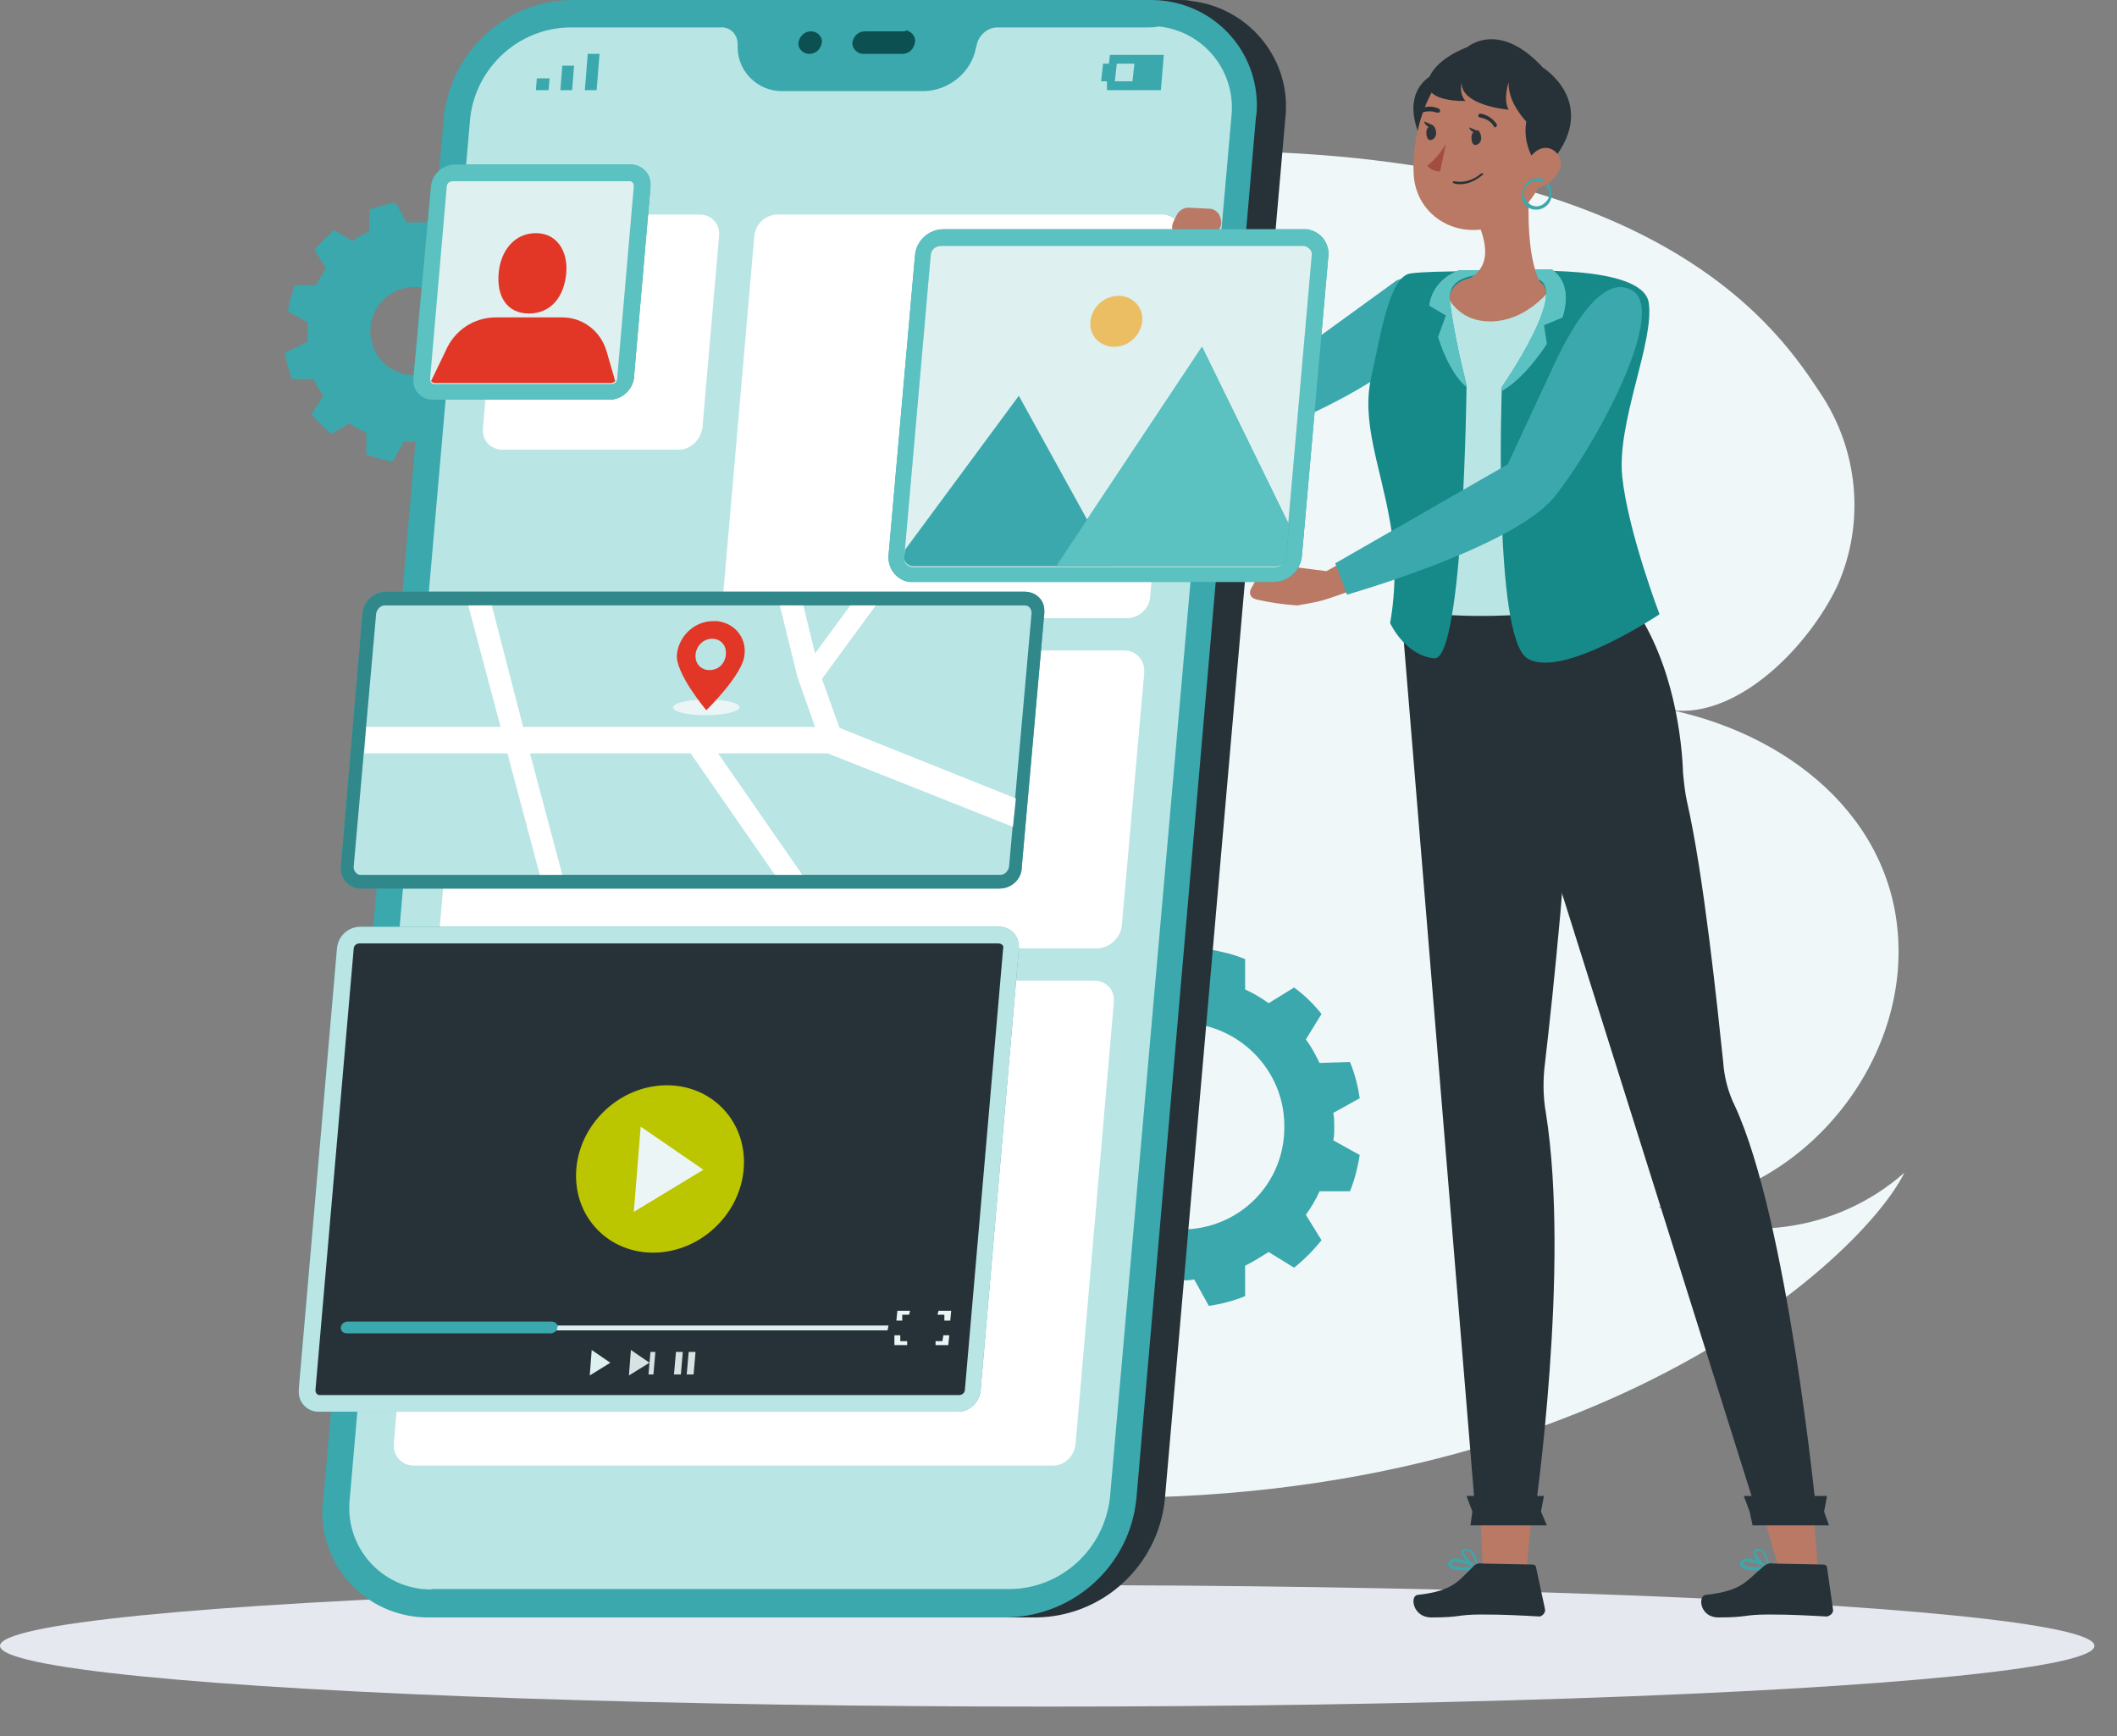 <?xml version="1.0" encoding="UTF-8"?>
<!-- Generator: Adobe Illustrator 25.3.1, SVG Export Plug-In . SVG Version: 6.00 Build 0)  -->
<svg xmlns="http://www.w3.org/2000/svg" xmlns:xlink="http://www.w3.org/1999/xlink" version="1.1" id="Calque_1" x="0px" y="0px" viewBox="0 0 216.1 177.2" style="enable-background:new 0 0 216.1 177.2;" xml:space="preserve">
<rect x="0" y="0" width="216.1" height="177.2" fill="#808080" stroke="none"/>
<style type="text/css">
	.st0{fill:#F0F7F8;}
	.st1{fill:#E5E8EF;}
	.st2{fill:#3AA8AD;}
	.st3{fill:#263238;}
	.st4{fill:#BAE5E5;}
	.st5{fill:#0C5051;}
	.st6{display:none;}
	.st7{display:inline;fill:#8ED6D6;}
	.st8{fill:#FFFFFF;}
	.st9{fill:#5BC1C1;}
	.st10{fill:#DEF0EF;}
	.st11{fill:#E23626;}
	.st12{fill:#BBC500;}
	.st13{fill:#ECF5F6;}
	.st14{opacity:0.9;fill:#ECF5F6;enable-background:new    ;}
	.st15{fill:#30888A;}
	.st16{fill:#B97964;}
	.st17{fill:#168989;}
	.st18{fill:#A24E3F;}
	.st19{fill:#2E353A;}
	.st20{fill:#ECBE63;}
</style>
<g id="freepik--background-simple--inject-7">
	<path id="Tracé_1507" class="st0" d="M124.6,15.4C88.7,15.1,77.4,39.7,86.4,55c3,5.2,8.3,8.8,13.3,12   c-12.9,0.1-25.8,5.2-34.5,14.7s-12.7,23.4-9.4,35.8c2.5,9.5,9,17.6,16.9,23.3c7.9,5.7,17.1,10.6,26.9,11.5   c59,5,90.1-23.1,94.8-32.6c-6.9,6.1-16.8,7.4-25.1,3.5c13.1-0.5,24.3-12.6,24.5-25.7c0.2-13.1-10.3-22.2-23.1-25   c6.8,0.8,14-6.6,16.9-12.8c2.8-6.4,2.1-13.8-1.8-19.6C182,34.4,170.3,15.8,124.6,15.4z"></path>
</g>
<g id="freepik--Shadow--inject-2">
	<ellipse id="freepik--path--inject-2_1_" class="st1" cx="106.9" cy="168" rx="106.9" ry="6.2"></ellipse>
</g>
<g id="freepik--Gears--inject-2">
	<path class="st2" d="M136.2,115c0-0.5,0-0.9-0.1-1.4l2.7-1.5c-0.2-1.3-0.5-2.5-1-3.7l-3.1,0.1c-0.4-0.8-0.8-1.6-1.4-2.4l1.6-2.6   c-0.8-1-1.7-1.9-2.8-2.7l-2.6,1.6c-0.7-0.5-1.5-1-2.4-1.4l0-3.1c-1.2-0.5-2.5-0.8-3.7-1l-1.5,2.7c-0.5,0-0.9-0.1-1.4-0.1   s-0.9,0-1.4,0.1l-1.5-2.7c-1.3,0.2-2.5,0.5-3.7,1l0,3.1c-0.8,0.4-1.6,0.9-2.4,1.4l-2.6-1.6c-1,0.8-1.9,1.7-2.8,2.7l1.6,2.6   c-0.5,0.8-1,1.5-1.4,2.4l-3.1-0.1c-0.5,1.2-0.8,2.5-1,3.7l2.7,1.5c0,0.5-0.1,0.9-0.1,1.4s0,0.9,0.1,1.4l-2.7,1.5   c0.2,1.3,0.5,2.5,1,3.7l3.1,0c0.4,0.8,0.8,1.6,1.4,2.4l-1.6,2.6c0.8,1,1.7,1.9,2.8,2.8l2.6-1.6c0.8,0.5,1.5,1,2.4,1.4l0,3.1   c1.2,0.5,2.5,0.8,3.7,1l1.5-2.7c0.5,0,0.9,0.1,1.4,0.1c0.5,0,0.9,0,1.4-0.1l1.5,2.7c1.3-0.2,2.5-0.5,3.7-1l0-3.1   c0.8-0.4,1.6-0.9,2.4-1.4l2.6,1.6c1-0.8,1.9-1.7,2.8-2.8l-1.6-2.6c0.5-0.7,1-1.5,1.4-2.4l3.1,0c0.5-1.2,0.8-2.5,1-3.7l-2.7-1.5   C136.2,115.9,136.2,115.5,136.2,115z M120.6,125.5c-5.8,0-10.6-4.7-10.6-10.5c0-5.8,4.7-10.6,10.5-10.6c5.8,0,10.6,4.7,10.6,10.5   c0,0,0,0,0,0C131.2,120.8,126.5,125.5,120.6,125.5C120.6,125.5,120.6,125.5,120.6,125.5L120.6,125.5z"></path>
	<path class="st2" d="M53.6,33.9c0-0.3,0-0.7,0-1l2-1.1c-0.1-0.9-0.4-1.8-0.7-2.7l-2.2,0c-0.3-0.6-0.6-1.2-1-1.7l1.2-1.9   c-0.6-0.7-1.3-1.4-2-2l-1.9,1.1c-0.5-0.4-1.1-0.7-1.7-1l0-2.2c-0.9-0.3-1.8-0.6-2.7-0.7l-1.1,2c-0.3,0-0.7,0-1,0c-0.3,0-0.7,0-1,0   l-1.1-2c-0.9,0.1-1.8,0.4-2.7,0.7l0,2.2c-0.6,0.3-1.2,0.6-1.7,1l-1.9-1.1c-0.7,0.6-1.4,1.3-2,2l1.2,1.9c-0.4,0.5-0.7,1.1-1,1.7   l-2.2,0c-0.3,0.9-0.6,1.8-0.7,2.7l2,1.1c0,0.3,0,0.7,0,1s0,0.7,0,1L29.1,36c0.1,0.9,0.4,1.8,0.7,2.7l2.2,0c0.3,0.6,0.6,1.2,1,1.7   l-1.2,1.9c0.6,0.7,1.3,1.4,2,2l1.9-1.1c0.5,0.4,1.1,0.7,1.7,1l0,2.2c0.9,0.3,1.8,0.6,2.7,0.7l1.1-2c0.3,0,0.7,0,1,0   c0.3,0,0.7,0,1,0l1.1,2c0.9-0.1,1.8-0.4,2.7-0.7l0-2.2c0.6-0.3,1.2-0.6,1.7-1l1.9,1.1c0.7-0.6,1.4-1.3,2-2l-1.2-1.9   c0.4-0.5,0.7-1.1,1-1.7l2.2,0c0.3-0.9,0.6-1.8,0.7-2.7l-2-1.1C53.5,34.5,53.6,34.2,53.6,33.9z M42.3,38.3c-2.5,0-4.5-2-4.5-4.5   s2-4.5,4.5-4.5s4.5,2,4.5,4.5S44.7,38.3,42.3,38.3C42.3,38.3,42.3,38.3,42.3,38.3z"></path>
</g>
<g id="freepik--Device--inject-2">
	<path class="st3" d="M120.3,0h-14.3L91.5,165.1h14.3c6.8-0.1,12.4-5.3,13.1-12l12.3-141c0.7-5.9-3.6-11.3-9.6-12   C121.2,0,120.7,0,120.3,0z"></path>
	<path class="st2" d="M102.9,165.1h-59c-6,0.1-10.9-4.6-11-10.6c0-0.5,0-0.9,0.1-1.4L45.3,12C46,5.3,51.6,0.1,58.3,0h59   c6-0.1,10.9,4.6,11,10.6c0,0.5,0,0.9-0.1,1.4L116,153C115.3,159.8,109.7,164.9,102.9,165.1z"></path>
	<path class="st2" d="M117.1,2.8h-15.3c-1,0-1.9,0.8-2.1,1.8L99.6,5c-0.5,2.4-2.7,4.2-5.2,4.3H79.8c-2.4,0-4.4-1.9-4.5-4.3V4.5   c0-1-0.8-1.8-1.8-1.7H58.1C52.9,2.9,48.6,6.9,48,12L35.7,153c-0.5,4.6,2.8,8.7,7.4,9.2c0.4,0,0.7,0.1,1.1,0h59   c5.2-0.1,9.5-4.1,10.1-9.3l12.4-141c0.5-4.6-2.8-8.7-7.4-9.2C117.8,2.8,117.5,2.8,117.1,2.8z"></path>
	<path class="st4" d="M117.1,2.8h-15.3c-1,0-1.9,0.8-2.1,1.8L99.6,5c-0.5,2.4-2.7,4.2-5.2,4.3H79.8c-2.4,0-4.4-1.9-4.5-4.3V4.5   c0-1-0.8-1.8-1.8-1.7H58.1C52.9,2.9,48.6,6.9,48,12L35.7,153c-0.5,4.6,2.8,8.7,7.4,9.2c0.4,0,0.7,0.1,1.1,0h59   c5.2-0.1,9.5-4.1,10.1-9.3l12.4-141c0.5-4.6-2.8-8.7-7.4-9.2C117.8,2.8,117.5,2.8,117.1,2.8z"></path>
	<g>
		<path class="st5" d="M83.9,4.3c-0.1,0.7-0.6,1.2-1.3,1.2c-0.6,0-1.1-0.5-1.1-1c0,0,0-0.1,0-0.1c0.1-0.7,0.6-1.2,1.3-1.2    c0.6,0,1.1,0.5,1.1,1C83.9,4.2,83.9,4.3,83.9,4.3z"></path>
		<path class="st5" d="M92.3,3.2h-4c-0.7,0-1.2,0.5-1.3,1.2C87,4.9,87.4,5.4,88,5.5c0,0,0.1,0,0.1,0h4c0.7,0,1.2-0.5,1.3-1.2    c0.1-0.6-0.4-1.1-0.9-1.2C92.4,3.2,92.4,3.2,92.3,3.2z"></path>
	</g>
	<polygon class="st2" points="54.7,9.2 56,9.2 56.1,8 54.8,8  "></polygon>
	<polygon class="st2" points="57.3,8 57.2,9.2 58.4,9.2 58.5,8 58.6,6.7 57.4,6.7  "></polygon>
	<polygon class="st2" points="60,5.5 59.9,6.7 59.8,8 59.7,9.2 60.9,9.2 61,8 61.1,6.7 61.2,5.5  "></polygon>
	<path class="st2" d="M113.3,5.6l-0.1,0.9h-0.6l-0.2,1.8h0.6L113,9.2h5.5l0.3-3.6L113.3,5.6z M115.6,8.3h-1.8l0.2-1.8h1.8L115.6,8.3   z"></path>
	<g class="st6">
		<path class="st7" d="M79.8,9.2L39.1,160.7c1.5,1.1,3.3,1.6,5.1,1.6h3.2L88.5,9.2L79.8,9.2z"></path>
		<path class="st7" d="M117.1,2.8h-15.3c-1,0-1.9,0.8-2.1,1.8L99.6,5c-0.5,2.4-2.6,4.1-5,4.3l-41.2,153h31.4l40.8-151.7    C125.3,6.1,121.6,2.7,117.1,2.8z"></path>
	</g>
</g>
<g id="freepik--Interface--inject-2">
	<path class="st8" d="M69.3,45.9h-18c-1.1,0-2-0.8-2-1.9c0-0.1,0-0.2,0-0.3L51,24.1c0.1-1.2,1.1-2.2,2.4-2.2h18c1.1,0,2,0.8,2,1.9   c0,0.1,0,0.2,0,0.3l-1.7,19.6C71.5,44.9,70.5,45.9,69.3,45.9z"></path>
	<path class="st8" d="M115,63.1H75.8c-1.1,0-2-0.8-2-1.9c0-0.1,0-0.2,0-0.3L77,24.1c0.1-1.2,1.1-2.2,2.4-2.2h39.2c1.1,0,2,0.9,2,2   c0,0.1,0,0.2,0,0.3l-3.2,36.8C117.3,62.1,116.3,63.1,115,63.1z"></path>
	<path class="st8" d="M112.1,96.8H46.9c-1.1,0-2-0.9-2-2c0-0.1,0-0.2,0-0.3l2.3-25.9c0.1-1.2,1.2-2.2,2.4-2.2h65.2c1.1,0,2,0.9,2,2   c0,0.1,0,0.2,0,0.3l-2.3,25.9C114.3,95.8,113.3,96.7,112.1,96.8z"></path>
	<path class="st8" d="M107.5,149.6H42.2c-1.1,0-2-0.9-2-2c0-0.1,0-0.2,0-0.3l3.9-45c0.1-1.2,1.2-2.2,2.4-2.2h65.2c1.1,0,2,0.8,2,1.9   c0,0.1,0,0.2,0,0.3l-3.9,45C109.7,148.6,108.7,149.6,107.5,149.6z"></path>
	<path class="st2" d="M62.2,40.8h-18c-1.1,0-2-0.8-2-1.9c0-0.1,0-0.2,0-0.3L44,19c0.1-1.2,1.2-2.2,2.4-2.2h18c1.1,0,2,0.9,2,2   c0,0.1,0,0.2,0,0.3l-1.7,19.6C64.5,39.8,63.5,40.8,62.2,40.8z"></path>
	<path class="st9" d="M62.2,40.8h-18c-1.1,0-2-0.8-2-1.9c0-0.1,0-0.2,0-0.3L44,19c0.1-1.2,1.2-2.2,2.4-2.2h18c1.1,0,2,0.9,2,2   c0,0.1,0,0.2,0,0.3l-1.7,19.6C64.5,39.8,63.5,40.8,62.2,40.8z"></path>
	<path class="st10" d="M64.7,19c0-0.3-0.2-0.5-0.4-0.5c0,0,0,0-0.1,0h-18c-0.3,0-0.6,0.2-0.6,0.6l-1.7,19.6c0,0.3,0.2,0.5,0.4,0.5   c0,0,0,0,0.1,0h18c0.3,0,0.6-0.2,0.6-0.6L64.7,19z"></path>
	<path class="st11" d="M57.8,27.9C57.6,30.2,56.3,32,54,32s-3.3-1.8-3.1-4.1s1.6-4.1,3.8-4.1S58,25.7,57.8,27.9z"></path>
	<path class="st11" d="M61.9,35.8c-0.6-2-2.4-3.4-4.5-3.4h-6.8c-2.2,0-4.2,1.3-5.1,3.4L44,38.9c0.1,0.1,0.2,0.2,0.4,0.2h18   c0.1,0,0.3-0.1,0.4-0.2L61.9,35.8z"></path>
	<path class="st2" d="M97.8,144.1H32.5c-1.1,0-2-0.9-2-2c0-0.1,0-0.2,0-0.3l3.9-45c0.1-1.2,1.1-2.2,2.4-2.2h65.2c1.1,0,2,0.9,2,2   c0,0.1,0,0.2,0,0.3l-3.9,45C100,143.1,99,144.1,97.8,144.1z"></path>
	<path class="st4" d="M97.8,144.1H32.5c-1.1,0-2-0.9-2-2c0-0.1,0-0.2,0-0.3l3.9-45c0.1-1.2,1.1-2.2,2.4-2.2h65.2c1.1,0,2,0.9,2,2   c0,0.1,0,0.2,0,0.3l-3.9,45C100,143.1,99,144.1,97.8,144.1z"></path>
	<path class="st3" d="M101.9,96.3H36.7c-0.3,0-0.6,0.2-0.6,0.6l-3.9,45c0,0.3,0.2,0.5,0.4,0.5c0,0,0,0,0.1,0h65.2   c0.3,0,0.6-0.2,0.6-0.6l3.9-45C102.5,96.6,102.3,96.3,101.9,96.3C102,96.3,102,96.3,101.9,96.3z"></path>
	
		<ellipse transform="matrix(0.722 -0.692 0.692 0.722 -63.843 79.687)" class="st12" cx="67.3" cy="119.4" rx="8.9" ry="8.2"></ellipse>
	<polygon class="st13" points="71.8,119.4 64.7,123.7 65.4,115  "></polygon>
	<polygon class="st10" points="90.6,135.8 36,135.8 36,135.3 90.7,135.3  "></polygon>
	<path class="st2" d="M56.9,135.5c0,0.3-0.3,0.6-0.7,0.6H35.4c-0.3,0-0.6-0.2-0.6-0.5c0,0,0-0.1,0-0.1l0,0c0-0.3,0.3-0.6,0.7-0.6   h20.8C56.7,134.9,57,135.2,56.9,135.5C57,135.5,57,135.5,56.9,135.5z"></path>
	<g>
		<polygon class="st13" points="95.7,134.2 96.4,134.2 96.4,134.8 97,134.8 97.1,133.8 95.8,133.8   "></polygon>
		<polygon class="st13" points="92.1,134.8 92.1,134.2 92.8,134.2 92.9,133.8 91.6,133.8 91.5,134.8   "></polygon>
		<polygon class="st13" points="92.6,136.9 91.9,136.9 91.9,136.3 91.3,136.3 91.3,137.3 92.6,137.3   "></polygon>
		<polygon class="st13" points="96.3,136.3 96.2,136.9 95.5,136.9 95.5,137.3 96.8,137.3 96.9,136.3   "></polygon>
	</g>
	<g>
		<polygon class="st14" points="64.2,140.4 66.3,139.1 64.4,137.8   "></polygon>
		<polygon class="st14" points="66.4,138 66.3,139.1 66.2,140.3 66.7,140.3 66.9,138   "></polygon>
	</g>
	<g>
		<polygon class="st14" points="68.8,140.3 69.5,140.3 69.7,138 69,138   "></polygon>
		<polygon class="st14" points="70.3,138 70.1,140.3 70.8,140.3 71,138   "></polygon>
	</g>
	<polygon class="st10" points="62.3,139.1 60.2,140.4 60.4,137.8  "></polygon>
	<path class="st2" d="M102,90.7H36.8c-1.1,0-2-0.9-2-2c0-0.1,0-0.2,0-0.3L37,62.6c0.1-1.2,1.2-2.2,2.4-2.2h65.2c1.1,0,2,0.8,2,1.9   c0,0.1,0,0.2,0,0.3l-2.3,25.9C104.3,89.7,103.3,90.7,102,90.7z"></path>
	<path class="st15" d="M102,90.7H36.8c-1.1,0-2-0.9-2-2c0-0.1,0-0.2,0-0.3L37,62.6c0.1-1.2,1.2-2.2,2.4-2.2h65.2c1.1,0,2,0.8,2,1.9   c0,0.1,0,0.2,0,0.3l-2.3,25.9C104.3,89.7,103.3,90.7,102,90.7z"></path>
	<path class="st4" d="M104.6,61.8H39.3c-0.5,0-0.8,0.4-0.9,0.8l-2.3,25.9c0,0.4,0.3,0.8,0.7,0.8c0,0,0.1,0,0.1,0h65.2   c0.5,0,0.8-0.4,0.9-0.8l2.3-25.9C105.3,62.2,105.1,61.8,104.6,61.8C104.6,61.8,104.6,61.8,104.6,61.8z"></path>
	<polygon class="st4" points="52.7,75.5 84.1,75.5 82.5,68 80.5,61.8 48.8,61.8  "></polygon>
	<path class="st4" d="M52.7,75.5l-15.4,0.6l-1.1,12.4c0,0.4,0.3,0.8,0.7,0.8c0,0,0.1,0,0.1,0h19.7L52.7,75.5z"></path>
	<polygon class="st8" points="103.4,84.4 103.7,81.5 85.7,74.3 83.9,69.3 89.4,61.8 86.8,61.8 83.2,66.7 82,61.8 79.6,61.8    81.4,69.1 83.2,74.2 53.4,74.2 50.2,61.8 47.8,61.8 51.1,74.2 37.4,74.2 37.2,76.9 51.8,76.9 55.1,89.3 57.4,89.3 54.1,76.9    70.5,76.9 79.1,89.3 81.9,89.3 73.3,76.9 84.5,76.9  "></polygon>
	<ellipse transform="matrix(1 -4.363309e-03 4.363309e-03 1 -0.314 0.315)" class="st13" cx="72.1" cy="72.2" rx="3.4" ry="0.8"></ellipse>
	<path class="st11" d="M72.8,63.4c-1.9,0-3.5,1.5-3.7,3.4c-0.2,1.9,3,5.7,3,5.7s3.8-3.7,3.9-5.7c0.2-1.7-1-3.2-2.8-3.4   C73.1,63.4,73,63.4,72.8,63.4z M72.4,68.4c-0.8,0-1.4-0.6-1.4-1.4c0-0.1,0-0.1,0-0.2c0.1-0.9,0.8-1.6,1.7-1.6   c0.8,0,1.4,0.6,1.4,1.4c0,0.1,0,0.1,0,0.2C74,67.8,73.3,68.4,72.4,68.4L72.4,68.4z"></path>
</g>
<g id="freepik--Character--inject-2">
	<polygon class="st16" points="156.7,150.7 155.8,160.6 151.4,160.6 150.9,150.7  "></polygon>
	<path class="st2" d="M149.3,160.3c-0.5,0-1-0.1-1.4-0.4c-0.1-0.1-0.1-0.3,0-0.5c0.1-0.1,0.2-0.2,0.4-0.3c0.8-0.2,2.4,0.8,2.5,0.8   c0,0,0.1,0.1,0.1,0.1c0,0,0,0.1-0.1,0.1C150.3,160.3,149.8,160.3,149.3,160.3z M148.6,159.4c-0.1,0-0.1,0-0.2,0   c-0.1,0-0.2,0.1-0.2,0.1c-0.1,0.1-0.1,0.2,0,0.2c0.2,0.3,1.4,0.3,2.3,0.2C149.9,159.7,149.3,159.5,148.6,159.4z"></path>
	<path class="st2" d="M150.8,160.2L150.8,160.2c-0.6-0.3-1.7-1.3-1.6-1.8c0-0.1,0.1-0.3,0.4-0.3c0.2,0,0.4,0,0.6,0.2   c0.6,0.5,0.7,1.8,0.7,1.8C150.9,160.2,150.9,160.2,150.8,160.2C150.8,160.2,150.8,160.2,150.8,160.2z M149.7,158.3L149.7,158.3   c-0.3,0-0.3,0.1-0.3,0.1c0,0.3,0.7,1.1,1.3,1.5c0-0.5-0.3-1-0.6-1.5C149.9,158.3,149.8,158.3,149.7,158.3L149.7,158.3z"></path>
	<path class="st3" d="M151.3,159.6l5.1,0.1c0.2,0,0.4,0.1,0.4,0.3l0.9,4.2c0.1,0.4-0.2,0.7-0.5,0.8c0,0,0,0,0,0c0,0-0.1,0-0.1,0   c-1.8-0.1-3.5-0.2-5.8-0.2c-2.7,0-2,0.3-5.2,0.3c-1.9,0-2.2-2.2-1.4-2.3c3.7-0.4,4.2-1.5,5.6-2.8   C150.5,159.7,150.9,159.5,151.3,159.6z"></path>
	<path class="st3" d="M143.2,64.3l7.4,90h6.1c0,0,3.6-25,1.1-40.7c-0.3-1.7-0.3-3.4-0.1-5c0.8-6.8,2.6-24.1,2.4-30   c0,0,3.1-7,0.6-16.8h-17.5V64.3z"></path>
	<polygon class="st3" points="157.6,152.7 157.3,154.3 157.9,155.7 150.1,155.7 150.3,154.3 149.7,152.7  "></polygon>
	<path class="st16" d="M125.3,29.3l-2.2-3.7l1.4-2.3c0.2-0.3,0.2-0.7,0.1-1l-0.1-0.3c-0.2-0.4-0.6-0.7-1.1-0.7l-2.1-0.1   c-0.4,0-0.8,0.2-1.1,0.6l-0.4,0.8c-0.2,0.4-0.2,0.8,0,1.2l0.9,2l1.7,4.6L125.3,29.3z"></path>
	<path class="st2" d="M142.6,28.6l-12.4,9l-5.8-10.9l-3.3,1.4c0,0,5.1,16.5,8.1,15.9c3-0.7,11.4-4.8,14.1-7.6   c1.4-1.4,2.4-4.1,1.1-7.3c-0.2-0.6-0.9-0.8-1.5-0.6C142.7,28.6,142.6,28.6,142.6,28.6z"></path>
	<path class="st3" d="M147.2,7.2c0,0-4.4,1.1-2.4,6.4c0,0,2.2-0.6,2.5-2c0.4-1.4,0.7-3.4,0.7-3.4L147.2,7.2z"></path>
	<polygon class="st16" points="157.6,28.1 149.6,27.9 146.3,28.3 145.8,34.4 152.3,36.5 159.1,35.1 159.5,29.3 159,28.2  "></polygon>
	<polygon class="st16" points="178.8,150.4 181.7,160.6 185.6,160.6 184.8,150.1  "></polygon>
	<path class="st2" d="M179.1,160.3c-0.6,0-1.2-0.1-1.4-0.4c-0.1-0.2-0.1-0.3,0-0.5c0.1-0.1,0.2-0.2,0.4-0.3c0.8-0.2,2.4,0.8,2.4,0.8   c0,0,0.1,0.1,0,0.1c0,0,0,0.1-0.1,0.1C180,160.3,179.6,160.3,179.1,160.3z M178.4,159.4c-0.1,0-0.1,0-0.2,0c-0.1,0-0.2,0.1-0.2,0.1   c-0.1,0.1-0.1,0.2,0,0.2c0.2,0.3,1.4,0.3,2.3,0.2C179.6,159.7,179,159.5,178.4,159.4L178.4,159.4z"></path>
	<path class="st2" d="M180.5,160.2L180.5,160.2c-0.6-0.3-1.7-1.3-1.5-1.8c0-0.1,0.1-0.3,0.4-0.3c0.2,0,0.4,0,0.6,0.2   c0.6,0.5,0.6,1.8,0.6,1.8C180.6,160.2,180.6,160.2,180.5,160.2C180.5,160.2,180.5,160.2,180.5,160.2z M179.5,158.3L179.5,158.3   c-0.3,0-0.3,0.1-0.3,0.1c0,0.3,0.6,1.1,1.2,1.5c0-0.5-0.2-1-0.5-1.5C179.7,158.3,179.6,158.3,179.5,158.3L179.5,158.3z"></path>
	<path class="st3" d="M181,159.6l5.1,0.1c0.2,0,0.4,0.1,0.4,0.3l0.6,4.2c0.1,0.4-0.2,0.7-0.6,0.8c0,0-0.1,0-0.1,0   c-1.9-0.1-3.5-0.2-5.8-0.2c-2.7,0-2.1,0.3-5.2,0.3c-1.9,0-2.1-2.2-1.3-2.3c3.8-0.4,4.2-1.5,5.8-2.8   C180.2,159.7,180.6,159.5,181,159.6z"></path>
	<path class="st3" d="M150.2,61.8l29.1,92.5h6.1c0,0-2.9-29.7-8.3-41.4c-0.7-1.4-1.1-3-1.2-4.5c-0.6-5.7-2-19.2-3.7-26.6   c-0.2-0.9-0.3-1.9-0.4-2.9c-0.1-3.2-0.9-11.1-5.1-17.1L150.2,61.8z"></path>
	<polygon class="st3" points="186.5,152.7 186.2,154.3 186.7,155.7 178.9,155.7 178.6,154.3 178,152.7  "></polygon>
	<path class="st4" d="M158.6,29.1c0,0-2.6,3.9-6.8,3.7c-4-0.2-4.7-4.2-4.7-4.2l-0.5,6.1l-0.5,14.8l0.6,6.3l0,6.9   c3.8,0.3,7.6,0.2,11.3-0.2c0,0,0.7-25.4,0.6-25.2c-0.1,0.1,1.2-4.4,1.2-4.4v-1.8L158.6,29.1z"></path>
	<path class="st17" d="M154.5,27.7c0,0,13.2-0.8,13.8,3.2c0.6,4-3.3,12.2-2.7,17.8s3.8,14,3.8,14s-10,6.7-13.5,4.5   c-3.5-2.2-2.6-27.5-2.6-27.5s7.4-10.6,3.3-11.1c-4.2-0.6-9-1-8.6,2.4c0.4,2.9,1,5.7,1.7,8.5c0,0-0.3,28-3.3,27.7s-4.5-3.6-4.5-3.6   c0.6-3.4,0.6-6.9,0-10.3c-1-5.8-3-10.3-1.9-14.9c1-4.6,1.9-10.4,4.1-10.5C146,27.6,154.5,27.7,154.5,27.7z"></path>
	<path class="st2" d="M148.9,27.6c2.8,0,5.6,0,5.6,0s1.7-0.1,3.9-0.1c0.9,0.6,2,2,1.1,4.9l-1.9,0.8l0.3,1.9c0,0-2.2,3.5-4.6,4.8   c0-0.2,0-0.4,0-0.4s7.4-10.6,3.3-11.1c-4.2-0.6-9-1-8.6,2.4c0.4,2.9,1,5.7,1.7,8.5v0.2c-1.2-1-2.2-2.9-2.9-5.1l0.8-2.2l-1.7-1   C146.1,29.5,147.3,28.2,148.9,27.6z"></path>
	<path class="st9" d="M148.9,27.6c2.8,0,5.6,0,5.6,0s1.7-0.1,3.9-0.1c0.9,0.6,2,2,1.1,4.9l-1.9,0.8l0.3,1.9c0,0-2.2,3.5-4.6,4.8   c0-0.2,0-0.4,0-0.4s7.4-10.6,3.3-11.1c-4.2-0.6-9-1-8.6,2.4c0.4,2.9,1,5.7,1.7,8.5v0.2c-1.2-1-2.2-2.9-2.9-5.1l0.8-2.2l-1.7-1   C146.1,29.5,147.3,28.2,148.9,27.6z"></path>
	<path class="st16" d="M149.7,32.1c-1.8-1.9-0.7-3.2-0.7-3.2c3.1-1.1,2.9-3.4,2.1-5.6l5.1-5.2c-0.3,2.8-0.4,9.1,1.4,11.3v0.5   c-1.6,0.6-3.2,1.4-4.8,2.2H149.7z"></path>
	<path class="st16" d="M158.8,13.5c-1.2,4.7-1.7,6.7-4.5,8.7c-4.3,3-9.8,0.4-10-4.5c-0.2-4.5,1.8-11.4,6.9-12.3   c3.6-0.7,7.1,1.6,7.8,5.2C159.1,11.5,159,12.6,158.8,13.5z"></path>
	<path class="st18" d="M147.6,14.7c-0.5,0.8-1.1,1.6-1.9,2.2c0.3,0.4,0.8,0.6,1.3,0.6L147.6,14.7z"></path>
	<path class="st3" d="M152.6,13c0.1,0,0.2-0.1,0.2-0.2c0,0,0-0.1,0-0.1l0,0c-0.4-0.6-1-1-1.7-1.1c-0.1,0-0.2,0.1-0.2,0.2   c0,0.1,0.1,0.2,0.2,0.2c0.6,0.1,1.1,0.4,1.4,0.9C152.5,13,152.6,13,152.6,13z"></path>
	<path class="st3" d="M144.9,11.6C144.9,11.6,144.9,11.6,144.9,11.6c0.6-0.3,1.2-0.3,1.8-0.1c0.1,0,0.2,0,0.3-0.1l0,0   c0-0.1,0-0.2-0.1-0.3c-0.7-0.3-1.4-0.3-2.1,0.1c-0.1,0-0.1,0.2-0.1,0.3C144.7,11.6,144.8,11.6,144.9,11.6L144.9,11.6z"></path>
	<path class="st3" d="M149.1,18.8c-0.2,0-0.5,0-0.7-0.1c-0.1,0-0.1-0.1-0.1-0.1l0,0c0-0.1,0.1-0.1,0.1-0.1c0,0,0,0,0,0   c1,0.2,2-0.1,2.8-0.8c0.1,0,0.1,0,0.2,0c0,0,0,0.1,0,0.1C150.7,18.4,149.9,18.8,149.1,18.8z"></path>
	<path class="st3" d="M157.2,17.2c-1.1-1.3-1.7-3-1.4-4.8c0,0-1.9-1.9-1.8-4c0,0-0.6,1.7,0,2.8c0,0-4.9-0.4-4.8-2.8   c0,0-0.3,1.2,0.4,1.9c0,0-4.3,0.2-3.8-2.1c0.6-2.2,4-3.4,4-3.4s3.2-2.8,7.7,2.1c0,0,5.3,3.3,1.5,8.8L157.2,17.2z"></path>
	<path class="st16" d="M159.1,17.5c-0.4,0.8-1.2,1.5-2.1,1.7c-1.2,0.4-1.8-0.7-1.5-1.8c0.3-1,1.2-2.4,2.4-2.3   c0.9,0.1,1.5,0.9,1.4,1.8C159.3,17.1,159.3,17.3,159.1,17.5L159.1,17.5z"></path>
	<path class="st19" d="M151.2,14.1c0,0.4-0.3,0.7-0.6,0.7c-0.3,0-0.4-0.4-0.4-0.8c0-0.4,0.3-0.7,0.6-0.7   C151,13.3,151.2,13.7,151.2,14.1z"></path>
	<path class="st19" d="M146.6,13.6c0,0.4-0.3,0.7-0.6,0.7s-0.4-0.4-0.4-0.8s0.3-0.7,0.6-0.7C146.4,12.8,146.6,13.2,146.6,13.6z"></path>
	<path class="st19" d="M146.3,12.8l-0.9-0.4C145.3,12.5,145.8,13.3,146.3,12.8z"></path>
	<path class="st19" d="M150.9,13.4l-0.9-0.4C149.9,13,150.3,13.8,150.9,13.4z"></path>
	<path class="st2" d="M156.8,21.4c0.9,0,1.6-0.7,1.6-1.6c0-0.4-0.1-0.8-0.4-1.1l-0.2,0.2c0.5,0.5,0.5,1.3-0.1,1.8   c-0.5,0.5-1.3,0.5-1.8-0.1c-0.5-0.5-0.5-1.3,0.1-1.8c0.2-0.2,0.6-0.3,0.9-0.3c0.2,0,0.4,0,0.6,0.1l0.1-0.3   c-0.2-0.1-0.4-0.1-0.6-0.1c-0.9,0-1.6,0.7-1.6,1.6C155.2,20.7,155.9,21.4,156.8,21.4C156.8,21.4,156.8,21.4,156.8,21.4L156.8,21.4z   "></path>
	<path class="st16" d="M139.9,55.8l-4.5,2.5l-4.7-0.6c-0.2,0-0.4,0-0.5,0.1l-1.8,1.2c-0.1,0.1-0.2,0.1-0.2,0.2l-0.5,0.9   c-0.2,0.4-0.1,0.8,0.3,1c0.1,0,0.2,0.1,0.3,0.1c1.3,0.3,2.7,0.5,4.1,0.6c1.2-0.2,2.4-0.4,3.5-0.8l6.3-2.2L139.9,55.8z"></path>
	<path class="st2" d="M166.7,29.7c-2.6-1.7-5.6,2.2-8.1,7.6l-4.7,10.1l-17.6,10.1l1.2,3.2c0,0,16.9-4.8,21.1-9.9   C162.7,45.8,170.2,32,166.7,29.7z"></path>
	<path class="st2" d="M93.2,59.4H130c1.5,0,2.8-1.2,2.9-2.7l2.7-30.6c0.1-1.3-0.8-2.5-2.2-2.7c-0.1,0-0.2,0-0.3,0H96.3   c-1.5,0-2.8,1.2-2.9,2.7l-2.7,30.6c-0.1,1.3,0.8,2.5,2.1,2.7C93,59.4,93.1,59.4,93.2,59.4z"></path>
	<g>
		<path class="st9" d="M93.2,59.4H130c1.5,0,2.8-1.2,2.9-2.7l2.7-30.6c0.1-1.3-0.8-2.5-2.2-2.7c-0.1,0-0.2,0-0.3,0H96.3    c-1.5,0-2.8,1.2-2.9,2.7l-2.7,30.6c-0.1,1.3,0.8,2.5,2.1,2.7C93,59.4,93.1,59.4,93.2,59.4z"></path>
	</g>
	<path class="st2" d="M96.1,25.1c-0.6,0-1.1,0.4-1.1,1l-2.7,30.8c-0.1,0.5,0.3,0.9,0.8,1c0,0,0.1,0,0.1,0h36.9c0.6,0,1.1-0.4,1.1-1   l2.7-30.8c0.1-0.5-0.3-0.9-0.8-1c0,0-0.1,0-0.1,0H96.1z"></path>
	<path class="st10" d="M96.1,25.1c-0.6,0-1.1,0.4-1.1,1l-2.7,30.8c-0.1,0.5,0.3,0.9,0.8,1c0,0,0.1,0,0.1,0h36.9c0.6,0,1.1-0.4,1.1-1   l2.7-30.8c0.1-0.5-0.3-0.9-0.8-1c0,0-0.1,0-0.1,0H96.1z"></path>
	<path class="st2" d="M104,40.4L92.4,56.1l-0.1,0.7c-0.1,0.5,0.3,0.9,0.8,1c0,0,0.1,0,0.1,0h20.4L104,40.4z"></path>
	<path class="st2" d="M131.6,53.6l-8.9-18.2l-14.9,22.4h22.4c0.6,0,1.1-0.4,1.1-1L131.6,53.6z"></path>
	<path class="st9" d="M131.6,53.6l-8.9-18.2l-14.9,22.4h22.4c0.6,0,1.1-0.4,1.1-1L131.6,53.6z"></path>
	<path class="st20" d="M116.6,32.8c-0.2,1.5-1.4,2.6-2.9,2.6c-1.3,0-2.4-1-2.4-2.3c0-0.1,0-0.2,0-0.3c0.2-1.5,1.4-2.6,2.9-2.6   c1.3,0,2.4,1,2.4,2.3C116.6,32.6,116.6,32.7,116.6,32.8z"></path>
</g>
</svg>
